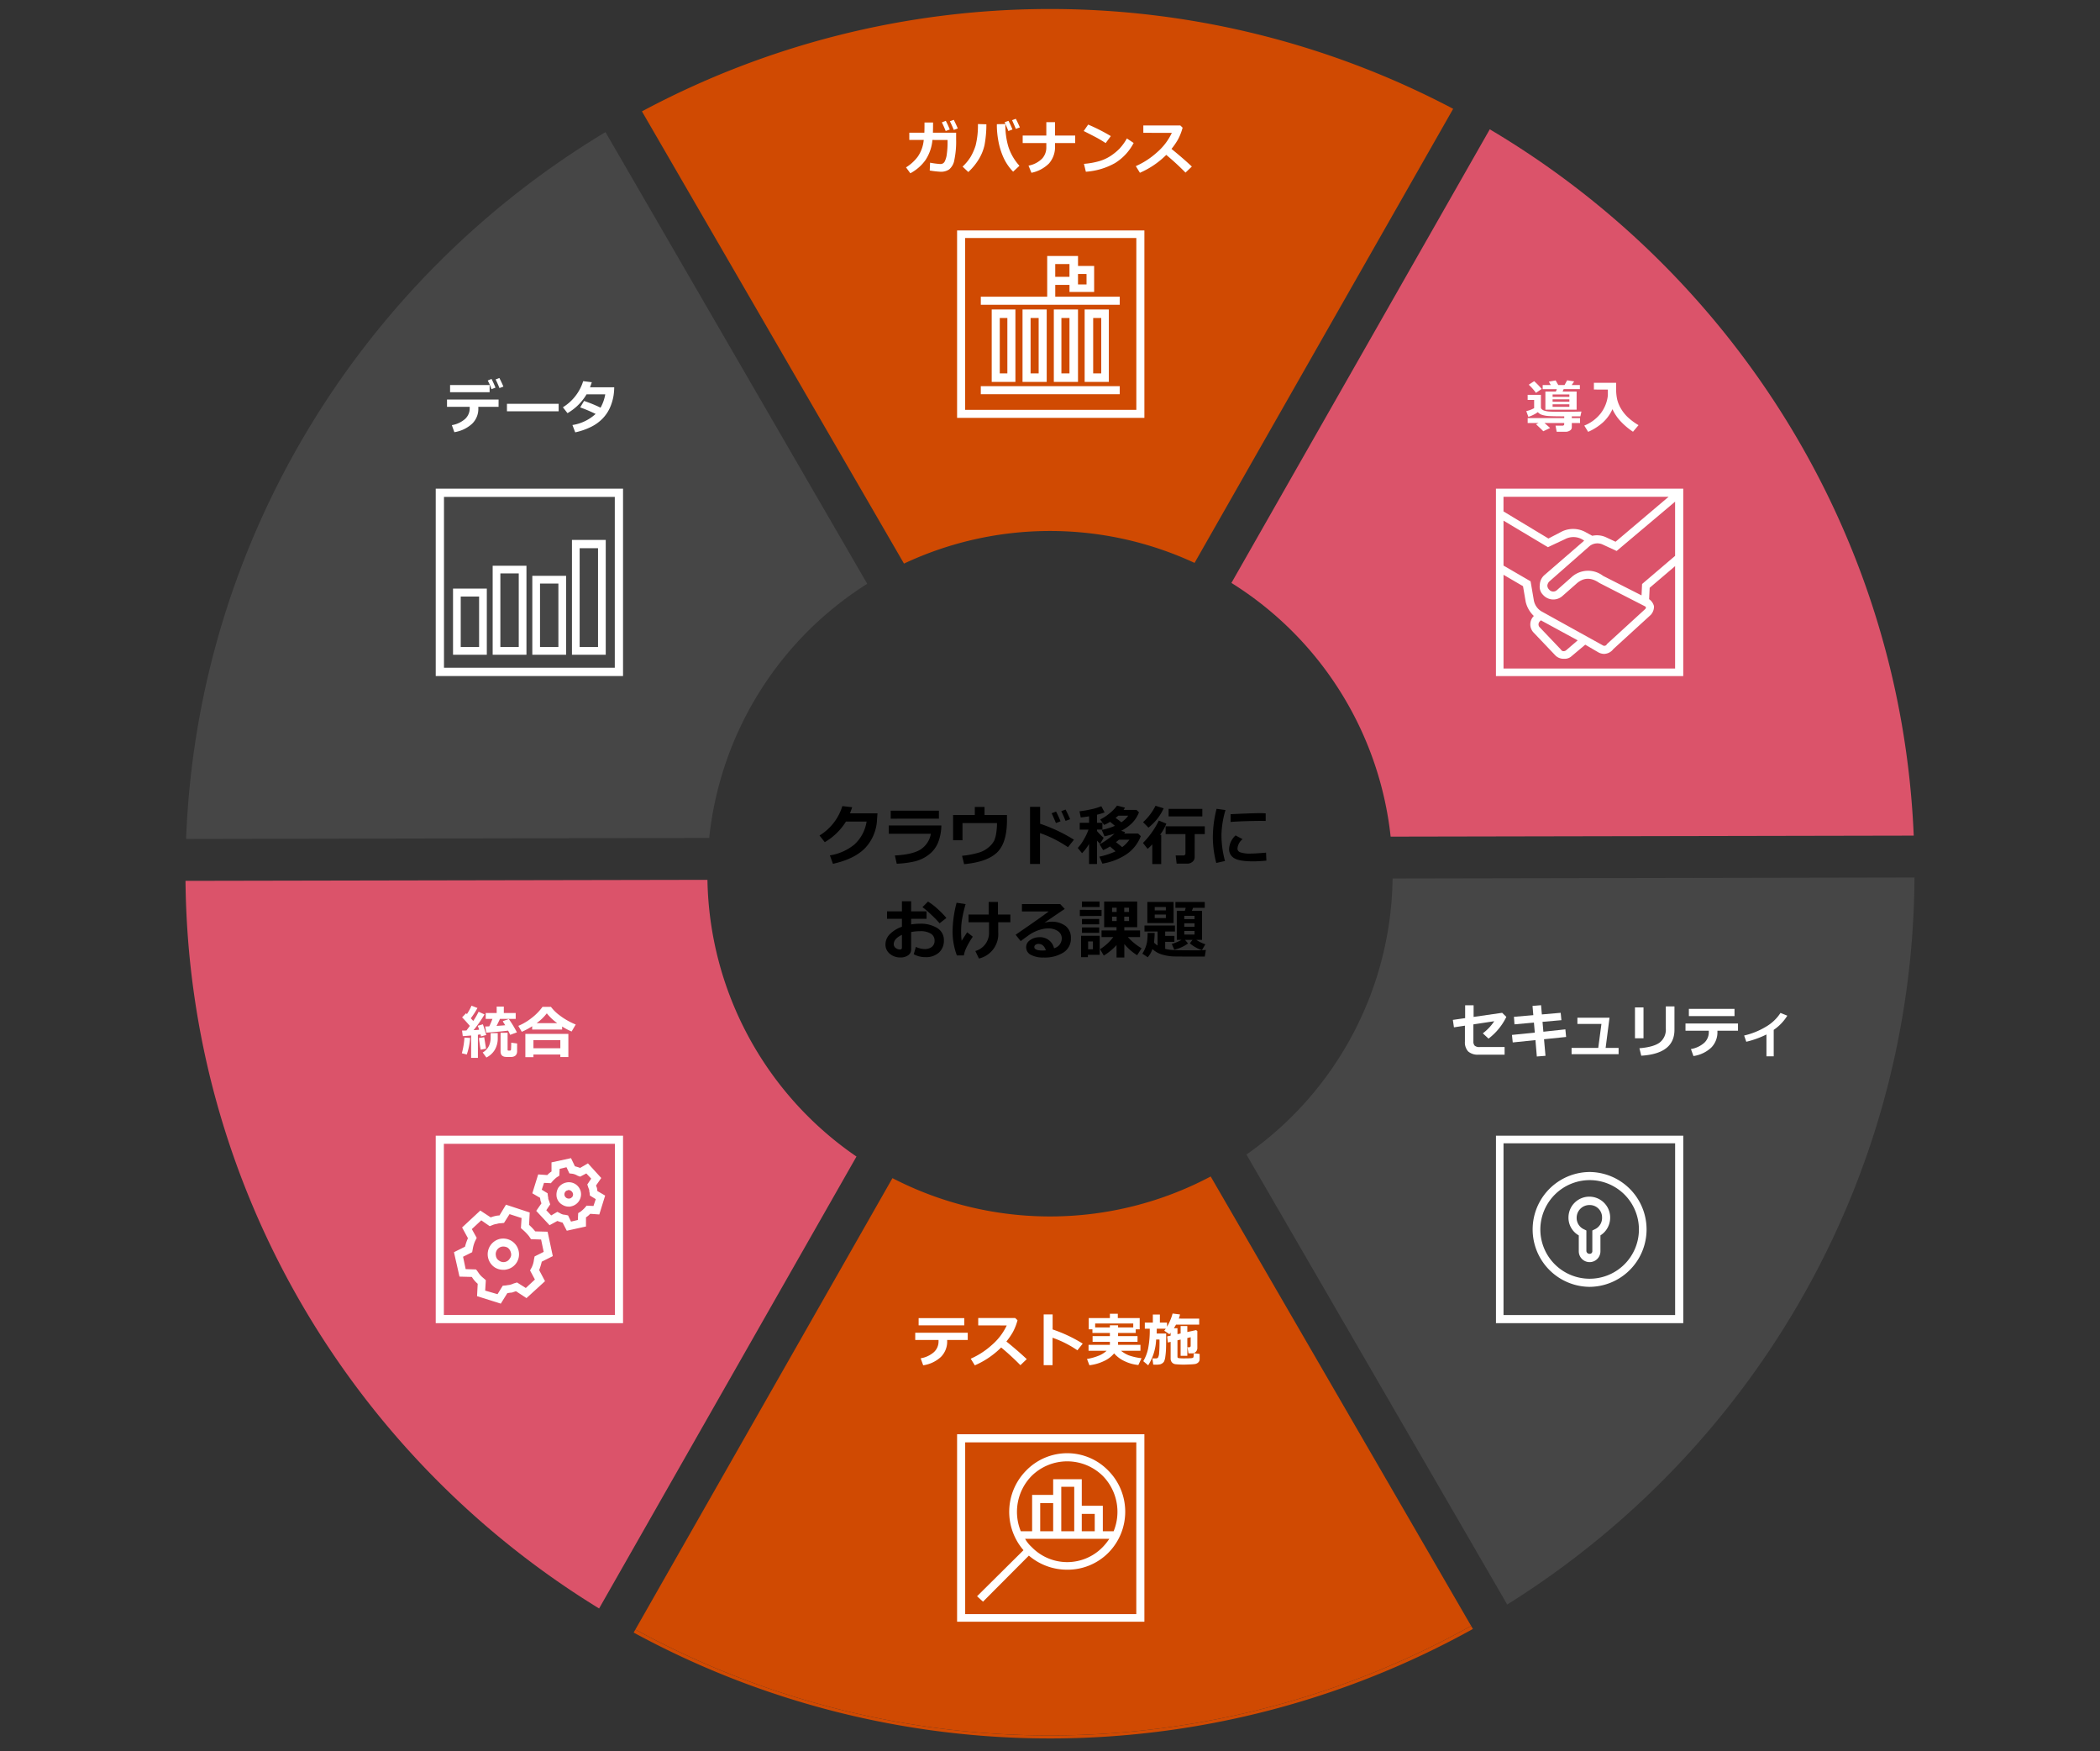 <svg xmlns="http://www.w3.org/2000/svg" viewBox="0 0 583 486"><rect x="0" y="0" width="583" height="486" fill="#333333" stroke="none"/><defs><style>.cls-1{fill:#464646;}.cls-2{fill:#d04a02;}.cls-3{fill:#db536a;}.cls-4,.cls-5{fill:#fff;}.cls-5{fill-rule:evenodd;}</style></defs><g id="レイヤー_3" data-name="レイヤー 3"><path class="cls-1" d="M240.757,162.031,168.089,36.666C100.753,77.122,54.841,149.615,51.665,232.855l145.224-.282A95.109,95.109,0,0,1,240.757,162.031Z"/><path class="cls-1" d="M386.608,243.833a95,95,0,0,1-40.571,76.61l72.393,124.89C485.9,403.2,530.985,328.558,531.5,243.552Z"/><path class="cls-2" d="M331.631,156.237,403.427,30.2a240.008,240.008,0,0,0-225.215.712l72.753,125.512a95.3,95.3,0,0,1,80.666-.189Z"/><path class="cls-3" d="M196.4,244.2l-144.9.28c.844,85.361,46.624,160.177,114.822,201.952L237.773,321A95.02,95.02,0,0,1,196.4,244.2Z"/><path class="cls-2" d="M247.761,326.99,176.394,452.272a239.981,239.981,0,0,0,232.014-1.013l-72.3-124.728a95.247,95.247,0,0,1-88.348.459Z"/><path class="cls-3" d="M386.069,232.207l145.219-.281c-3.5-83.388-49.9-155.885-117.7-196.036l-71.722,125.9A95.11,95.11,0,0,1,386.069,232.207Z"/><path class="cls-2" d="M176.394,452.272l-.481.845a242.012,242.012,0,0,0,232.99-1l-.5-.853a239.981,239.981,0,0,1-232.014,1.013Z"/><path d="M243.606,225.745l-.123,1.679a12.278,12.278,0,0,1-3.322,7.968q-2.962,3.036-8.921,4.363l-.844-2.347a14.224,14.224,0,0,0,6.807-3.023,10.844,10.844,0,0,0,3.38-6.355h-5.731a16.984,16.984,0,0,1-5.88,5.713l-1.459-1.854a14.48,14.48,0,0,0,6.337-8.157l2.733.308q-.333,1-.615,1.705Z"/><path d="M261.333,229.111a13.139,13.139,0,0,1-.83,4.544,7.953,7.953,0,0,1-2.624,3.537,10.328,10.328,0,0,1-4.126,1.93,25.545,25.545,0,0,1-4.8.6l-.519-2.285q4.9-.264,7.128-1.662a6.493,6.493,0,0,0,2.865-4.359h-11.68v-2.3Zm-.676-1.889H247.28v-2.215h13.377Z"/><path d="M279.553,227.617q0,6.356-2.764,9t-9.136,3.231l-.571-2.321a24.677,24.677,0,0,0,4.917-.966,7.517,7.517,0,0,0,2.615-1.521,5.918,5.918,0,0,0,1.393-1.731,8.285,8.285,0,0,0,.567-2.106,17.694,17.694,0,0,0,.211-2.763h-9.58v4.781h-2.611V226.2h6.03V223.97h2.7V226.2h6.231Z"/><path d="M298.151,233.058l-1.661,2.083a32.74,32.74,0,0,0-7.761-3.92v8.569H285.96V223.935h2.8v4.693A44.929,44.929,0,0,1,298.151,233.058Zm-3.727-5.116-1.283.493q-.72-1.785-1.2-2.707l1.239-.484A29.262,29.262,0,0,1,294.424,227.942Zm2.663-.571-1.265.466q-.615-1.537-1.2-2.7l1.2-.449Q296.542,226.07,297.087,227.371Z"/><path d="M302.344,234.227a11.835,11.835,0,0,1-1.951,2.575l-1.187-1.459a11.589,11.589,0,0,0,1.626-2.237,16.066,16.066,0,0,0,1.362-2.852h-2.443v-1.89h2.593v-1.793q-1.389.23-2.312.3l-.343-1.7a27.175,27.175,0,0,0,3.156-.532,16.218,16.218,0,0,0,2.9-.874l.914,1.713a14.7,14.7,0,0,1-2.109.642v2.241h1.5v1.89h-1.5v.4a13.209,13.209,0,0,0,1.854,1.863l-.984,1.706c-.293-.282-.583-.586-.87-.915v6.5h-2.206Zm7.356,2.056-1.547-1.353a11.863,11.863,0,0,1-1.907,1.028l-.975-1.617a19.632,19.632,0,0,0,2.174-1.371,15.636,15.636,0,0,0,1.974-1.6q-.975.334-2.795.756l-.756-1.784a17.6,17.6,0,0,0,3.648-1.134q-.528-.458-1.336-1.116a9.349,9.349,0,0,1-1.661.861l-1.081-1.512a13.162,13.162,0,0,0,2.64-1.74,10.525,10.525,0,0,0,2.035-2.109l2.215.571-.395.624,3.586.009.685.668a8.892,8.892,0,0,1-1.815,2.869,11.616,11.616,0,0,1-3.142,2.264l1.1.334q-.114.21-.246.422h3.867l.738.711a10.636,10.636,0,0,1-4.087,5.116,17.208,17.208,0,0,1-6.574,2.522l-.844-1.942A19.466,19.466,0,0,0,309.7,236.283Zm0-9.263a18.022,18.022,0,0,1,1.609,1.2,7.077,7.077,0,0,0,1.907-1.828h-2.76Q310.1,226.711,309.7,227.02Zm.114,6.723q.906.695,1.723,1.38a9.229,9.229,0,0,0,2.013-2.065h-2.909Q310.307,233.357,309.814,233.743Z"/><path d="M322.374,239.825H319.9V234.35a13.933,13.933,0,0,1-1.3,1.248l-1.292-1.635a22.875,22.875,0,0,0,4.4-6.214l2.092.844a12.93,12.93,0,0,1-1.767,3.137h.343Zm.686-15.477a14.394,14.394,0,0,1-4.228,5.361l-1.494-1.512a15.36,15.36,0,0,0,3.454-4.552Zm8.6,13.535a1.619,1.619,0,0,1-.615,1.313,2.118,2.118,0,0,1-1.38.506h-3.006l-.272-2.267h2.2a.487.487,0,0,0,.36-.163.474.474,0,0,0,.158-.33v-5.431H323.6v-2.162h10.872v2.162h-2.8Zm2.127-11.285h-9.36v-2.092h9.36Z"/><path d="M340.216,224.831a26.32,26.32,0,0,0-1.116,6.794,27.355,27.355,0,0,0,.984,7.339l-2.426.554a28.569,28.569,0,0,1-.949-7.181,32.208,32.208,0,0,1,1.037-7.849Zm11.355,14.036q-2.153.2-3.682.2-3.86,0-5.265-.892a2.843,2.843,0,0,1-1.406-2.544,5.443,5.443,0,0,1,1.8-3.762l1.942,1.037a3.714,3.714,0,0,0-1.415,2.646,1.1,1.1,0,0,0,.738.988,8.162,8.162,0,0,0,3.059.365q1.178,0,4.139-.255Zm-.193-11.013-.738-.008q-1.152-.018-3.824.044t-5.176.237v-2.145q5.942-.29,8.226-.29c.61,0,1.113.018,1.512.053Z"/><path d="M253.669,264.85l.6-2.048a5.67,5.67,0,0,0,2.417.6,3.117,3.117,0,0,0,2.022-.606,2.082,2.082,0,0,0,.747-1.714,2.181,2.181,0,0,0-1.064-1.969,5.541,5.541,0,0,0-2.953-.668,14,14,0,0,0-2.487.238v4.842a1.872,1.872,0,0,1-.848,1.626,3.633,3.633,0,0,1-2.123.589,4.45,4.45,0,0,1-2.944-1.01,3.241,3.241,0,0,1-1.213-2.611,4.021,4.021,0,0,1,1.226-2.851,8.548,8.548,0,0,1,3.344-2.044v-2.215h-4.14V252.94h4.14v-2.794h2.558v2.794h4.28v2.066h-4.28v1.564a15.534,15.534,0,0,1,2.452-.193,8.632,8.632,0,0,1,4.794,1.2A3.848,3.848,0,0,1,262.037,261a4.359,4.359,0,0,1-1.385,3.4,5.293,5.293,0,0,1-3.695,1.253A6.637,6.637,0,0,1,253.669,264.85Zm-3.278-5.388q-2.268,1.089-2.267,2.584a1.3,1.3,0,0,0,.522,1.055,1.9,1.9,0,0,0,1.227.421.451.451,0,0,0,.518-.5Zm12.349-4.676-1.89,1.477a26.477,26.477,0,0,0-2.272-2.342,24.836,24.836,0,0,0-2.483-2.141l1.538-1.547a17.072,17.072,0,0,1,2.633,2.008A23.729,23.729,0,0,1,262.74,254.786Z"/><path d="M270.07,259.972a23.691,23.691,0,0,0-1.9,3.3,8.01,8.01,0,0,0-.584,1.9H265.64a19.178,19.178,0,0,1-1.186-6.706,32.241,32.241,0,0,1,1.116-7.91l2.5.378a39.17,39.17,0,0,0-1.033,4.482,20.966,20.966,0,0,0-.215,2.927,22.528,22.528,0,0,0,.149,2.777q.5-.8,1.538-2.373Zm1.7,6.064-1-2.083a5.217,5.217,0,0,0,3.8-5.273v-2.707h-5.687v-2.145h5.59v-3.5h2.575v3.5h3.446v2.145h-3.367v2.795A6.941,6.941,0,0,1,271.775,266.036Z"/><path d="M292.623,263.188a2.845,2.845,0,0,0,2.144-2.689,2.391,2.391,0,0,0-1.059-2.061,4.5,4.5,0,0,0-2.667-.751h-.22a6.9,6.9,0,0,0-1.648.237,10.375,10.375,0,0,0-1.776.615,10.06,10.06,0,0,0-1.4.756q-.567.378-2.632,1.907l-1.407-1.766q7.182-4.923,9.185-6.46H283.71v-2.057h10.618l1.265,1.353q-1.89,1.257-5.634,3.832a7.469,7.469,0,0,1,1.811-.281,6.313,6.313,0,0,1,4.061,1.182,4.111,4.111,0,0,1,1.467,3.4,4.483,4.483,0,0,1-2.078,3.968,9.706,9.706,0,0,1-5.471,1.385,7.274,7.274,0,0,1-3.556-.738,2.35,2.35,0,0,1-1.314-2.163A2.311,2.311,0,0,1,286,260.917a4.174,4.174,0,0,1,2.448-.787A3.941,3.941,0,0,1,292.623,263.188Zm-2.268.581q-.572-1.794-2.083-1.793a1.323,1.323,0,0,0-.782.242.736.736,0,0,0-.343.628q0,.966,2.268.966Q289.916,263.812,290.355,263.769Z"/><path d="M305.815,254.215l-6.029.035v-1.723l6.029.018Zm-.518,10.8h-3.278v.65h-1.89v-5.941H305.3Zm-.035-13.263h-4.9v-1.529h4.9Zm-.1,4.8h-4.781v-1.494h4.781Zm0,2.364h-4.781V257.4h4.781Zm-1.74,4.553v-2.18h-1.336v2.18Zm6.548-1.16a15.8,15.8,0,0,1-3.534,2.909l-1.045-1.767a13.824,13.824,0,0,0,3.682-3.366h-3.261v-1.837h4.158v-.9h-3.437v-7.128h9.176v7.128h-3.577v.9h4.377v1.837h-3.4a16.438,16.438,0,0,0,3.815,3.111l-1.231,1.925a14.572,14.572,0,0,1-3.559-3.111v3.744h-2.162Zm-1.24-9.194h1.275V251.93h-1.275Zm1.275,1.3h-1.275v1.222h1.275Zm2.109-1.3h1.327V251.93h-1.327Zm1.327,1.3h-1.327v1.222h1.327Z"/><path d="M320.555,258.935q-.009.9-.167,2.707a6.768,6.768,0,0,0,.975.791v-3.894h-3.63v-1.661h8.455v1.661h-2.715v1.222h2.575l-.018,1.635h-2.557v1.959a11.859,11.859,0,0,0,2.513.339q1.5.065,5.344.066a33.849,33.849,0,0,0,3.445-.1l-.307,1.837q-5.985,0-8.13-.03a13.046,13.046,0,0,1-3.767-.55,6.517,6.517,0,0,1-2.632-1.512,6.442,6.442,0,0,1-1.309,2.277l-1.494-.994a8.444,8.444,0,0,0,.835-1.617,8.683,8.683,0,0,0,.483-1.735,15.719,15.719,0,0,0,.141-2.4Zm5.256-2.743h-7.287V250.33h7.287Zm-5.239-3.506h3.094v-.932h-3.094Zm3.094,1.151h-3.094v.975h3.094Zm6.161,8.016a10.628,10.628,0,0,1-3.832,1.74l-.685-1.6a12.9,12.9,0,0,0,2.7-1.134H326.7v-8.068h2.241l.238-.826H326.32v-1.617h8.148v1.617h-3.243l-.343.826h2.83v8.068h-1.6a10.37,10.37,0,0,0,2.523,1.222l-.958,1.617a8.286,8.286,0,0,1-1.784-.787,8.165,8.165,0,0,1-1.565-1.1l.738-.95h-2.091Zm1.8-6.75v-.923h-2.848v.923Zm-2.848,2.118h2.848v-.967h-2.848Zm2.848,1.169h-2.848v.993h2.848Z"/><path class="cls-4" d="M259.035,34q0,1.8-.039,2.835h6.445v1.891a25.009,25.009,0,0,1-.492,5.652,4.333,4.333,0,0,1-1.449,2.649,4.052,4.052,0,0,1-2.317.644,26.431,26.431,0,0,1-3.07-.343l.094-2.172a23.072,23.072,0,0,0,2.812.367h.086a1.265,1.265,0,0,0,1.156-.688,6.12,6.12,0,0,0,.6-2.148,21.624,21.624,0,0,0,.2-2.93v-.906l-4.2-.008a12.05,12.05,0,0,1-1.906,5.547,12.135,12.135,0,0,1-4.227,3.7l-1.2-1.633a11.806,11.806,0,0,0,3.3-3.027,9.733,9.733,0,0,0,1.621-4.6h-4.008v-2h4.18q.039-.882.039-2.835Zm4.64,1.937-1.133.43q-.625-1.554-1.07-2.4l1.1-.429A24.259,24.259,0,0,1,263.675,35.937Zm2.227-.289-1.117.414q-.516-1.281-1.078-2.4l1.078-.4Q265.378,34.414,265.9,35.648Z"/><path class="cls-4" d="M273.839,34.5a31.585,31.585,0,0,1-.511,5.746,12.909,12.909,0,0,1-1.6,3.953,16.468,16.468,0,0,1-2.91,3.543l-1.586-1.5a13.18,13.18,0,0,0,2.234-2.707,15.425,15.425,0,0,0,1.375-3.121,22.531,22.531,0,0,0,.649-5.985Zm9.18,11.515-1.758,1.633a13.839,13.839,0,0,1-2.746-4.078A19.761,19.761,0,0,1,277.144,39a24.371,24.371,0,0,1-.4-4l.007-.532,2.36-.046v.257a20.946,20.946,0,0,0,.816,5.993A14.492,14.492,0,0,0,283.019,46.015Zm-1.937-10.078-1.141.43q-.321-.844-1.039-2.446l1.07-.382A25.8,25.8,0,0,1,281.082,35.937Zm2.054-.578-1.125.414q-.329-.828-1.039-2.414l1.039-.383Q282.651,34.2,283.136,35.359Z"/><path class="cls-4" d="M292.894,40.46a6.944,6.944,0,0,1-1.66,4.895,9.6,9.6,0,0,1-4.887,2.6l-.812-1.985a7.12,7.12,0,0,0,3.808-1.984,4.56,4.56,0,0,0,1.137-3.055V39.7h-6.563V37.617h6.563V33.906h2.414v3.711h5.6V39.7h-5.6Z"/><path class="cls-4" d="M308.386,37.773l-1.43,1.937q-1.155-.742-2.051-1.25t-4.043-2.093l1.235-1.789A50.889,50.889,0,0,1,308.386,37.773Zm6.336,1.906a14.254,14.254,0,0,1-5.18,5.586,19.185,19.185,0,0,1-8.086,2.4l-.531-2.188a21.174,21.174,0,0,0,4.453-.812,11.752,11.752,0,0,0,3.121-1.5,15.778,15.778,0,0,0,2.281-1.882,15.2,15.2,0,0,0,2.067-2.856Z"/><path class="cls-4" d="M330.878,46.226l-1.758,1.68a72.021,72.021,0,0,0-5.344-4.914,23.827,23.827,0,0,1-7.312,4.961l-1.141-1.844a21.839,21.839,0,0,0,5.817-3.766,16.293,16.293,0,0,0,4.183-5.468l-7.914-.008V34.82h10.266l.64.617a15.066,15.066,0,0,1-1.277,3.262,19.427,19.427,0,0,1-1.809,2.629Q328.6,44.07,330.878,46.226Z"/><path class="cls-4" d="M138.412,112.914h-5.625l.008.461a5.712,5.712,0,0,1-1.719,4.226,9.505,9.505,0,0,1-4.937,2.352l-.7-1.953a7.469,7.469,0,0,0,3.675-1.715,3.986,3.986,0,0,0,1.285-3.02v-.351h-6.3V110.9h14.32Zm-2.484-4.063H124.951v-1.984h10.977Zm1.633-1.266-1.118.43a15.065,15.065,0,0,0-1.039-2.4l1.055-.446Q137.092,106.415,137.561,107.585Zm2.195-.289-1.094.414q-.548-1.366-1.07-2.4l1.039-.4Q139.272,106.14,139.756,107.3Z"/><path class="cls-4" d="M155.092,114.156H140.74v-2.078h14.352Z"/><path class="cls-4" d="M170.521,107.492a16.459,16.459,0,0,1-.2,2.383,14.038,14.038,0,0,1-1.039,3.39,10.582,10.582,0,0,1-1.965,2.879,11.6,11.6,0,0,1-3.175,2.309A18.661,18.661,0,0,1,159.7,120l-.781-2.032a12.286,12.286,0,0,0,6.437-3.086,43.884,43.884,0,0,0-4.289-1.812l1.086-1.789a38.7,38.7,0,0,1,4.571,1.867,11.141,11.141,0,0,0,1.3-3.695h-5.187a14.722,14.722,0,0,1-5.289,5.218l-1.281-1.632a12.945,12.945,0,0,0,3.558-3.227,12.671,12.671,0,0,0,2.074-4.023l2.4.3q-.328.969-.5,1.4Z"/><path class="cls-4" d="M430.342,118.789l-1.906.906q-.3-.367-2-1.93l.7-.351h-3.024v-1.368h10.149v-.492q-2.938,0-4.211-.082a7.471,7.471,0,0,1-2-.344,2.5,2.5,0,0,1-1.121-.746,7.234,7.234,0,0,1-1.266.766,7.68,7.68,0,0,1-1.359.547l-.579-1.594a7.684,7.684,0,0,0,2.18-.82v-2.274h-1.8v-1.422h3.68v3.454a.738.738,0,0,0,.25.55,1.959,1.959,0,0,0,.746.4,5.655,5.655,0,0,0,1.262.23q.764.066,2.984.067,3.953,0,6.008-.063l-.289,1.328-2.383.008v.484h2.289v1.368h-2.289v1.195a1.017,1.017,0,0,1-.543.9,2.142,2.142,0,0,1-1.137.332h-2.515l-.321-1.7h2a.423.423,0,0,0,.274-.113.312.312,0,0,0,.133-.223v-.4h-5.493Q429.248,117.8,430.342,118.789Zm-2.336-10.836-1.6,1.086a15.262,15.262,0,0,0-2-2.266l1.508-.977A21.262,21.262,0,0,1,428.006,107.953Zm1.023,5.757v-5.039h2.914l.266-.656h-3.93v-1.148h2.25l-.539-.946,1.883-.336.742,1.282h1.735l.711-1.313,1.953.3-.672,1.008H438.6v1.148h-4.5l-.289.656h3.89v5.039Zm6.657-3.562v-.672h-4.657v.672Zm-4.657,1.359h4.657v-.672h-4.657Zm0,1.407h4.657v-.7h-4.657Z"/><path class="cls-4" d="M447.646,113.57a11.366,11.366,0,0,1-2.566,3.6,15.4,15.4,0,0,1-4.176,2.688l-1.078-1.742a10.873,10.873,0,0,0,4.5-3.309,9.916,9.916,0,0,0,2.047-5.051v-1.625l-3.875-.015v-1.875h6.164c0,.13.008.27.008.422v1.421a12.894,12.894,0,0,0,.285,2.758,9.109,9.109,0,0,0,1.055,2.571,10.756,10.756,0,0,0,1.965,2.449A16.675,16.675,0,0,0,454.889,118l-1.539,1.828a19.351,19.351,0,0,1-3.7-3.184A13.169,13.169,0,0,1,447.646,113.57Z"/><path class="cls-4" d="M130.521,288.088a18.19,18.19,0,0,1-.929,4.586l-1.375-.336a21.425,21.425,0,0,0,.719-4.352Zm2.157,5.531h-1.883V287.4q-1.5.141-2.32.172l-.2-1.539q.508,0,1.219-.023.538-.711.945-1.274-1.157-1.351-2.148-2.367l1.094-1.148.242.242a14.9,14.9,0,0,0,1.273-2.336l1.649.641a20.929,20.929,0,0,1-1.844,2.851l.672.75a19.066,19.066,0,0,0,1.492-2.562l1.648.75a37.013,37.013,0,0,1-3.039,4.359q.859-.054,1.539-.109a9.4,9.4,0,0,0-.39-1.1l1.43-.414q.381,1.055.937,2.977l-1.469.382a3.643,3.643,0,0,0-.125-.554q-.3.047-.726.1Zm2.258-2.555-1.5.282q-.384-2.3-.469-3.242l1.461-.227Zm3.25-2.945a6.307,6.307,0,0,1-.8,3.219,5.563,5.563,0,0,1-2.36,2.172l-1.023-1.391a4.223,4.223,0,0,0,1.746-1.848,5.506,5.506,0,0,0,.465-2.238v-1.289h1.969Zm2.882-2.07q-2.085.266-6.07.562l-.3-1.711c.307,0,.685-.018,1.133-.039q.446-.921.883-2.07h-1.867v-1.633h3.039v-1.781h1.984v1.781h3.3v1.633h-4.375q-.382.875-.945,1.953,1.383-.093,2.406-.187-.289-.492-.656-1.032l.062-.132,1.6-.555a30.2,30.2,0,0,1,2.242,3.695l-1.875.688Q141.38,286.651,141.068,286.049Zm2.493,5.7a1.822,1.822,0,0,1-.188.867,1.221,1.221,0,0,1-.551.531,1.845,1.845,0,0,1-.683.2q-.321.023-.914.023a6.815,6.815,0,0,1-1.161-.066,1.581,1.581,0,0,1-.57-.239,1.091,1.091,0,0,1-.39-.484,1.871,1.871,0,0,1-.137-.758v-5.172h1.953v4.672c0,.183.075.274.226.274h.4a.331.331,0,0,0,.223-.071.286.286,0,0,0,.093-.2q.012-.133.039-.75t.028-1.18l1.633.219Z"/><path class="cls-4" d="M156.061,285.752H147.74v-.922a17.672,17.672,0,0,1-2.883,1.539l-.961-1.64a15.647,15.647,0,0,0,3.61-2.125,14.839,14.839,0,0,0,3.109-3.157h2.336a11.813,11.813,0,0,0,2.563,2.477,19.245,19.245,0,0,0,4.32,2.43l-1.141,1.937a16.886,16.886,0,0,1-2.632-1.383Zm-.5,6.922h-7.469v.742H145.85v-6.453h11.937v6.414h-2.226Zm-7.469-1.727h7.469v-2.258h-7.469Zm.89-6.976h5.711a14.747,14.747,0,0,1-2.89-2.719A13.451,13.451,0,0,1,148.982,283.971Z"/><path class="cls-4" d="M418.19,282.236a16.74,16.74,0,0,1-4.945,6.032l-1.586-1.469a13.632,13.632,0,0,0,3.172-3.36l-5.789.875v4.743a1.634,1.634,0,0,0,.363,1.172,2.006,2.006,0,0,0,1.426.375h6.875v2.117h-7.187a4.034,4.034,0,0,1-2.93-.895,3.694,3.694,0,0,1-.9-2.722v-4.43l-3.046.461-.305-2.063,3.414-.492v-3.57H409.1v3.234l7.93-1.14Z"/><path class="cls-4" d="M434.784,287.807l-6.133.632.407,4.6-2.407.188-.382-4.547-6.305.648-.219-2.086,6.344-.64-.242-2.782-5.4.485-.148-2.086,5.375-.461-.219-2.563,2.367-.2.227,2.563,5.226-.453.2,2.046-5.243.461.235,2.743,6.109-.657Z"/><path class="cls-4" d="M449.354,292.588H436.3v-1.742h7.406l.883-6.657h-6.672v-1.726h8.914l-1.078,8.383h3.6Z"/><path class="cls-4" d="M456.269,288.174H453.9V279.6h2.368Zm8.593-2.352q0,6.625-9.218,7.188l-.508-2.071q4-.334,5.664-1.617a4.5,4.5,0,0,0,1.664-3.8V279.33h2.4Z"/><path class="cls-4" d="M482.5,286.08h-5.711v.242a6.011,6.011,0,0,1-1.746,4.469,9.165,9.165,0,0,1-4.91,2.313l-.7-1.938a7.46,7.46,0,0,0,3.676-1.715,3.986,3.986,0,0,0,1.285-3.019v-.352h-6.469v-2.016H482.5Zm-.961-4.062H468.862v-2h12.672Z"/><path class="cls-4" d="M492.417,293.182H490.4v-6.063a25.525,25.525,0,0,1-5.6,2.016l-.594-1.727a20.539,20.539,0,0,0,5.981-2.4,11.989,11.989,0,0,0,4.113-3.871l1.89.765a13.055,13.055,0,0,1-3.773,3.938Z"/><path class="cls-4" d="M268.662,371.914h-5.711v.242a6.013,6.013,0,0,1-1.746,4.469,9.164,9.164,0,0,1-4.91,2.312l-.7-1.937a7.469,7.469,0,0,0,3.676-1.715,3.99,3.99,0,0,0,1.285-3.02v-.351h-6.469V369.9h14.578Zm-.961-4.063H255.029v-2H267.7Z"/><path class="cls-4" d="M285.045,377.226l-1.758,1.68a72.021,72.021,0,0,0-5.344-4.914,23.827,23.827,0,0,1-7.312,4.961l-1.141-1.844a21.855,21.855,0,0,0,5.817-3.766,16.293,16.293,0,0,0,4.183-5.468l-7.914-.008V365.82h10.266l.64.617a15.066,15.066,0,0,1-1.277,3.262,19.519,19.519,0,0,1-1.809,2.629Q282.771,375.07,285.045,377.226Z"/><path class="cls-4" d="M300.584,372.921l-1.477,1.852a29.092,29.092,0,0,0-6.9-3.484v7.617h-2.461V364.812h2.484v4.172A39.939,39.939,0,0,1,300.584,372.921Z"/><path class="cls-4" d="M309.3,375.632a7.959,7.959,0,0,1-2.84,2.137,12.588,12.588,0,0,1-4.019,1.152l-.672-1.742a15.443,15.443,0,0,0,3.457-.988,7.465,7.465,0,0,0,2-1.285h-5.024v-1.649h5.922v-.843h-4.8v-1.586h4.8v-.868h-4.844v-1.007h-1.023v-3.118h5.867v-1.2h2.2v1.2h6.078v3.118H315.3v1.007h-4.9v.868H315.8v1.586H310.4v.843h6.211v1.649h-5.39a8.367,8.367,0,0,0,2.191,1.281,15.758,15.758,0,0,0,3.5.781l-.883,1.891a11.312,11.312,0,0,1-3.8-1.055A8.642,8.642,0,0,1,309.3,375.632Zm-1.18-7.2v-.594H310.4v.594h4.211v-1.094H304.037v1.094Z"/><path class="cls-4" d="M321.139,368.781l-.016,1.344h2.625q0,3.1-.043,4.257a19.733,19.733,0,0,1-.187,2.125,4.8,4.8,0,0,1-.317,1.3,1.538,1.538,0,0,1-.48.547,2.091,2.091,0,0,1-.645.313,4.547,4.547,0,0,1-1.094.093c-.229,0-.5,0-.82-.007l-.234-1.735h1.008a.683.683,0,0,0,.562-.242,3.211,3.211,0,0,0,.3-1.356q.105-1.113.105-2.824c0-.26,0-.534-.008-.82h-.929a14.543,14.543,0,0,1-2.211,7.164l-1.36-1.148a11.622,11.622,0,0,0,1.329-3.414,26.465,26.465,0,0,0,.468-5.594h-1.367v-1.7h2.227v-2.242h1.953v2.242h1.984v1.149a14.779,14.779,0,0,0,1.547-3.664l2.055.258a7.138,7.138,0,0,1-.336,1.148l5.664.016v1.664h-6.438q-.251.461-.593.992h1V370.3l.875-.195v-2.062h1.859V369.7l2.43-.531.351.257v4.719a1.46,1.46,0,0,1-1.468,1.485h-.993l-.273-1.7h.523a.34.34,0,0,0,.246-.117.354.354,0,0,0,.114-.25v-2.414l-.93.219v4.945h-1.859V371.8l-.875.2v4.57c0,.214.125.341.375.383a12.944,12.944,0,0,0,1.64.062q1.039,0,1.6-.043a2.035,2.035,0,0,0,.672-.113.443.443,0,0,0,.164-.254,5.376,5.376,0,0,0,.054-1.027l1.649.211v1.421a1.3,1.3,0,0,1-.156.645,1.345,1.345,0,0,1-.457.469,1.814,1.814,0,0,1-.621.254,13.725,13.725,0,0,1-1.5.117q-1.176.054-1.66.055-.594,0-1.2-.032c-.4-.02-.75-.046-1.039-.074a1.637,1.637,0,0,1-.75-.25,1.429,1.429,0,0,1-.492-.543,1.663,1.663,0,0,1-.176-.781v-4.633l-.766.18-.2-1.7.961-.211v-.82l-.336.422-1.437-.977a5.541,5.541,0,0,0,.429-.554Z"/><path class="cls-5" d="M120.968,135.626v52h52v-52Zm49.71,49.713h-47.42V137.913h47.42v47.426Zm-35.528-21.98h-9.381v18.366h9.381V163.359Zm-2.142,16.227h-5.1V165.572h5.1v14.014Zm13.148-22.57h-9.381v24.709h9.381V157.016Zm-2.142,22.57h-5.1V159.155h5.1v20.431Zm13.147-19.767h-9.38v21.906h9.38V159.819Zm-2.142,19.767h-5.1V161.958h5.1v17.628Zm13.148-29.725h-9.381v31.864h9.381V149.861Zm-2.142,29.725h-5.1V152.148h5.1v27.438Z"/><path class="cls-5" d="M467.3,135.626h-52v52.029h52V135.626Zm-39.827,36.841.3-.3L438,177.73l-3.156,2.707a1.149,1.149,0,0,1-.751.3.828.828,0,0,1-.752-.451l-6.011-6.316a1.157,1.157,0,0,1,.15-1.5Zm.6-2.706a4.505,4.505,0,0,1-2.254-3.158l-.9-5.263-7.514-4.361V144.5l12.323,7.368,4.81-2.255a4.964,4.964,0,0,1,4.809.15l.451.3-11.122,9.624a3.768,3.768,0,0,0-1.2,2.706,3.169,3.169,0,0,0,.9,2.707,3.806,3.806,0,0,0,5.41.3l3.757-3.308c1.954-1.805,4.058-1.955,6.463-.3l12.624,6.466c.3.15.3.3.3.3a.552.552,0,0,1-.151.451l-10.52,9.624-.15.15a.788.788,0,0,1-1.2.3l-16.832-9.323Zm27.8-7.669-.151,3.157-10.67-5.413a6.822,6.822,0,0,0-8.867.451l-3.908,3.459a1.505,1.505,0,0,1-2.254-.151,1.621,1.621,0,0,1-.451-1.052,1.86,1.86,0,0,1,.6-1.2l11.122-9.774a3.49,3.49,0,0,1,3.606-.452l3.908,1.805,16.231-13.684v15.037l-9.167,7.82Zm7.364-24.21-14.729,12.481-2.555-1.2a6.019,6.019,0,0,0-3.907-.452l-1.653-.9a7.185,7.185,0,0,0-6.763-.3l-3.757,1.955-12.474-7.518v-4.06ZM417.406,185.55V159.535l5.41,3.158.751,4.361a7.918,7.918,0,0,0,2.255,3.91,3.271,3.271,0,0,0-.151,4.511l6.012,6.315a3.194,3.194,0,0,0,2.254,1.053h.3a2.81,2.81,0,0,0,2.1-.752l3.757-3.158,3.607,2.106a3.432,3.432,0,0,0,1.653.451,3.347,3.347,0,0,0,2.555-1.354l10.37-9.473a3.418,3.418,0,0,0,.9-2.406,3.341,3.341,0,0,0-1.353-1.955l.151-3.158,7.063-6.015V185.55Z"/><path class="cls-5" d="M265.706,63.955v52.029h52V63.955Zm49.762,49.8H267.944V66.057h47.524V113.75Zm-4.608-4.336H272.288v-2.233H310.86v2.233Zm0-27.065h-17.9V79.064h3.95v1.971h6.845V73.809h-4.476V71.05h-8.557v11.3h-18.43v2.233H310.86V82.349Zm-9.215-6.307v2.891h-2.37V76.042Zm-8.689-2.759h3.95v3.548h-3.95V73.283ZM281.9,106V85.9h-6.582V106Zm-4.344-17.737h2.106v15.372h-2.106V88.261ZM290.587,106V85.9h-6.714V106Zm-4.476-17.737h2.238v15.372h-2.238V88.261ZM299.275,106V85.9h-6.714V106Zm-4.607-17.737h2.238v15.372h-2.238V88.261ZM307.832,106V85.9h-6.714V106Zm-4.344-17.737h2.238v15.372h-2.238V88.261Z"/><path class="cls-5" d="M265.706,398.075V450.1h52V398.075ZM315.458,448H267.953V400.331h47.505V448ZM272.9,444.541l12.737-12.782a16.32,16.32,0,0,0,10.64,3.91,15.938,15.938,0,0,0,11.389-4.662,16.2,16.2,0,0,0,0-22.857,15.884,15.884,0,0,0-22.778,0,16.286,16.286,0,0,0-.749,22.105L271.25,443.037l1.649,1.5Zm33.268-15.188a13.723,13.723,0,0,1-19.781,0,9.128,9.128,0,0,1-1.8-2.256h23.378a14.718,14.718,0,0,1-1.8,2.256Zm-11.539-14.436v-2.255h3.6v12.33h-3.6V414.917Zm9.291,10.075h-3.6V420.18h3.6v4.812Zm-11.539,0h-3.6v-7.819h3.6v7.819Zm-5.994-15.338a14.077,14.077,0,0,1,19.781,0,14.232,14.232,0,0,1,3,15.338h-3v-7.067h-5.845v-7.369H292.38v4.361h-5.844v10.075h-3.147a14.232,14.232,0,0,1,3-15.338Z"/><path class="cls-5" d="M138.843,343.845a4.372,4.372,0,0,0-1.444,7.949,4.366,4.366,0,0,0,2.347.632,2.794,2.794,0,0,0,.9-.09,4.281,4.281,0,0,0,3.34-5.149,4.393,4.393,0,0,0-5.146-3.342Zm2.709,5.42a2.024,2.024,0,0,1-2.98.632,1.853,1.853,0,0,1-.9-1.355,2.129,2.129,0,0,1,1.625-2.529,2.509,2.509,0,0,1,1.625.271,2.278,2.278,0,0,1,.9,1.355,1.751,1.751,0,0,1-.27,1.626Zm11.916-.632-1.444-6.775-3.431-.09a16.105,16.105,0,0,0-1.715-1.807l.18-3.432-6.59-2.168-1.8,2.981a6.105,6.105,0,0,0-1.264.18,8.47,8.47,0,0,0-1.174.362l-2.889-1.9-5.055,4.7,1.625,2.981a14.665,14.665,0,0,0-.813,2.348l-3.069,1.536,1.534,6.774,3.431.091a8.217,8.217,0,0,0,1.625,1.9l-.181,3.432,6.591,2.078,1.805-2.891a7.121,7.121,0,0,1,1.264-.181c.361-.09.722-.271,1.174-.361l2.889,1.9,5.146-4.7-1.625-3.071a18.067,18.067,0,0,0,.722-2.349l3.069-1.535Zm-5.055.09-.181.9a6.572,6.572,0,0,1-.632,2.168l-.451.813,1.354,2.529-2.528,2.349-2.437-1.536-.9.271a6.894,6.894,0,0,1-.993.362c-.361.09-.722.09-1.084.18l-.993.091-1.444,2.348-3.431-.993.181-2.891-.722-.632a6.236,6.236,0,0,1-1.445-1.626l-.541-.723-2.889-.09-.722-3.433,2.527-1.264.181-.994a9.1,9.1,0,0,1,.632-2.077l.451-.9-1.354-2.439,2.618-2.438,2.347,1.626.9-.362a4.774,4.774,0,0,1,1.083-.271,3.379,3.379,0,0,1,1.084-.18l.9-.091,1.534-2.439,3.341,1.084-.181,2.8.722.633a12.666,12.666,0,0,1,1.535,1.626l.542.813,2.8.09.722,3.432-2.527,1.265Zm17.423-18.156c0-.271-.09-.542-.09-.813a6.255,6.255,0,0,1-.271-.723l1.445-2.077-3.7-4.065-2.166,1.265a12.773,12.773,0,0,0-1.445-.452l-1.083-2.258-5.417,1.174v2.529a6.274,6.274,0,0,0-1.174.994l-2.527-.181-1.625,5.239,2.166,1.265c0,.271.091.542.091.723l.27.813-1.444,2.077,3.7,3.975,2.167-1.175a12.71,12.71,0,0,0,1.445.452l1.173,2.258,5.327-1.174v-2.529a6.236,6.236,0,0,0,1.173-.994l2.528.181L168,331.832l-2.167-1.265Zm-13.09,3.7-.271-.813c-.09-.271-.18-.452-.271-.723a2.254,2.254,0,0,0-.09-.723l-.09-.813-1.625-.993.632-1.9,1.9.09.541-.632a10.763,10.763,0,0,1,1.084-.994l.722-.451.09-1.9,1.9-.452.812,1.716.813.091a3.974,3.974,0,0,1,1.444.542l.723.271,1.715-.9,1.354,1.446-1.083,1.626.27.812c.091.271.181.452.271.723a2.23,2.23,0,0,0,.091.723l.09.813,1.625.993-.632,1.9-1.9-.09-.542.632a10.865,10.865,0,0,1-1.083.994l-.722.451-.09,1.9-1.9.452-.813-1.716-.812-.181a2.73,2.73,0,0,1-1.445-.452l-.722-.361-1.715.994-1.354-1.446,1.083-1.625Zm3.34.09a3.259,3.259,0,0,0,1.806.542,1.972,1.972,0,0,0,.722-.091,3.433,3.433,0,0,0,2.618-4.064h0a3.392,3.392,0,0,0-4.062-2.529A3.59,3.59,0,0,0,155,329.664a3.809,3.809,0,0,0-.451,2.619,3.21,3.21,0,0,0,1.534,2.078Zm.813-3.523a.92.92,0,0,1,.722-.452.333.333,0,0,1,.271-.09,1.338,1.338,0,0,1,1.173.994,1.111,1.111,0,0,1-.18.9c-.181.181-.452.452-.722.452a1.217,1.217,0,0,1-1.445-.9,1.112,1.112,0,0,1,.181-.9Zm-35.931-15.627V367.24h52V315.211Zm49.743,49.771H123.225V317.469h47.486v47.513Z"/><path class="cls-5" d="M438.3,342.88v4.361a3.006,3.006,0,1,0,6.011,0V342.88a5.811,5.811,0,0,0,2.7-4.962,5.786,5.786,0,0,0-11.572,0,5.624,5.624,0,0,0,2.856,4.962Zm3.006-8.421a3.4,3.4,0,0,1,3.456,3.459,3.457,3.457,0,0,1-2.1,3.308l-.6.3v5.714a.71.71,0,0,1-.751.752.842.842,0,0,1-.9-.752v-5.714l-.6-.3a3.457,3.457,0,0,1-2.1-3.308,3.531,3.531,0,0,1,3.607-3.459Zm-26-19.248V367.24h52V315.211Zm49.745,49.774H417.406V317.317h47.641v47.668Zm-23.745-7.82a15.94,15.94,0,0,0,0-31.879,15.94,15.94,0,0,0,0,31.879Zm0-29.623a13.684,13.684,0,1,1-13.677,13.684A13.73,13.73,0,0,1,441.3,327.542Z"/></g></svg>